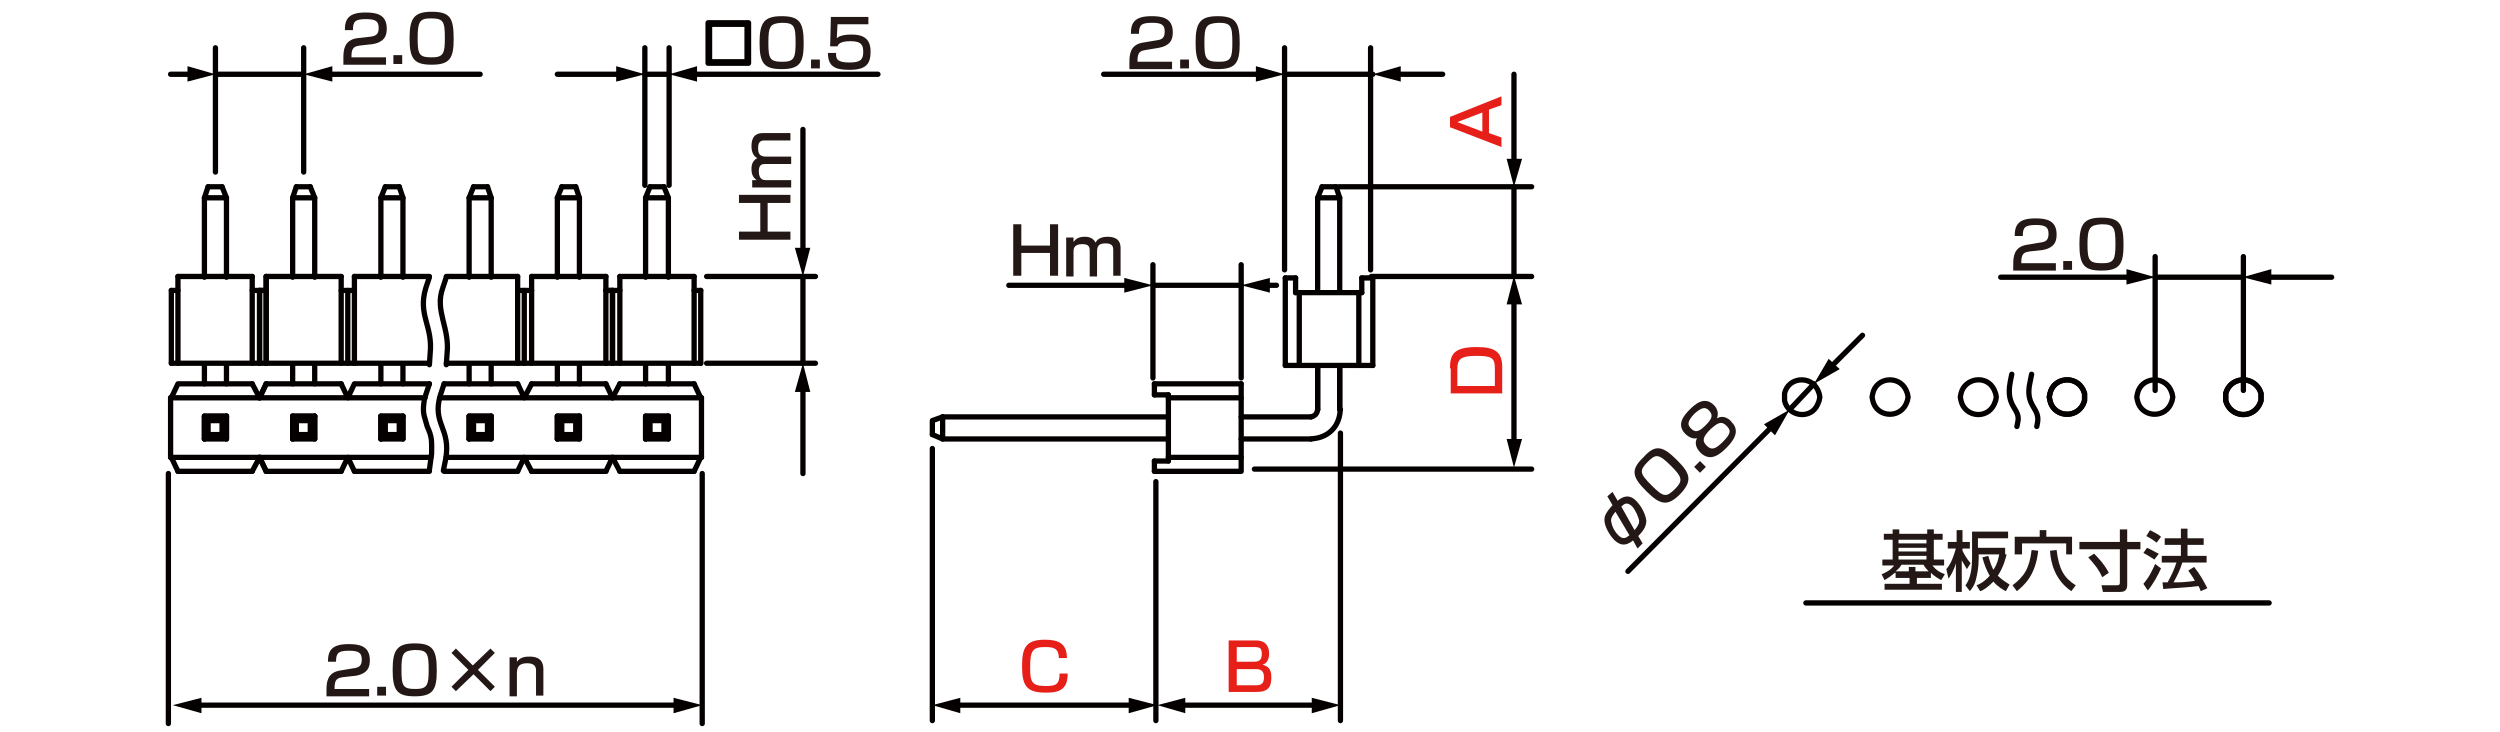 <?xml version="1.0" encoding="utf-8"?>
<!-- Generator: Adobe Illustrator 28.0.0, SVG Export Plug-In . SVG Version: 6.00 Build 0)  -->
<svg version="1.1" id="レイヤー_1" xmlns="http://www.w3.org/2000/svg" xmlns:xlink="http://www.w3.org/1999/xlink" x="0px"
	 y="0px" width="340px" height="99.6px" viewBox="0 0 340 99.6" style="enable-background:new 0 0 340 99.6;" xml:space="preserve">
<style type="text/css">
	.st0{fill:none;stroke:#040000;stroke-width:0.72;stroke-linecap:round;stroke-linejoin:round;stroke-miterlimit:10;}
	.st1{fill:#231815;}
	.st2{fill:none;stroke:#040000;stroke-width:0.72;stroke-linecap:round;stroke-linejoin:round;}
	.st3{fill:#040000;}
	.st4{fill:#E61F19;}
</style>
<g id="MH0419_4_">
	<line class="st0" x1="293.1" y1="37.7" x2="305" y2="37.7"/>
	<line class="st0" x1="305.1" y1="53.1" x2="305.1" y2="34.9"/>
	<line class="st0" x1="293.1" y1="53.1" x2="293.1" y2="34.9"/>
	<line class="st0" x1="246.7" y1="52.2" x2="243.4" y2="55.7"/>
	<line class="st0" x1="182.1" y1="25.4" x2="208.3" y2="25.4"/>
	<line class="st0" x1="186.5" y1="37.6" x2="208.3" y2="37.6"/>
	<line class="st0" x1="170.6" y1="63.8" x2="208.3" y2="63.8"/>
	<line class="st0" x1="29.3" y1="10.1" x2="41.3" y2="10.1"/>
	<line class="st0" x1="41.3" y1="23.4" x2="41.3" y2="6.5"/>
	<line class="st0" x1="29.3" y1="23.4" x2="29.3" y2="6.5"/>
	<line class="st0" x1="87.7" y1="10.1" x2="91" y2="10.1"/>
	<line class="st0" x1="91" y1="25.2" x2="91" y2="6.5"/>
	<line class="st0" x1="87.7" y1="25.2" x2="87.7" y2="6.5"/>
	<line class="st0" x1="174.7" y1="10.1" x2="186.7" y2="10.1"/>
	<line class="st0" x1="186.4" y1="6.5" x2="186.4" y2="36.7"/>
	<line class="st0" x1="174.7" y1="6.5" x2="174.7" y2="36.7"/>
	<line class="st0" x1="182.3" y1="58.9" x2="182.3" y2="98"/>
	<line class="st0" x1="157.2" y1="65.5" x2="157.2" y2="98"/>
	<line class="st0" x1="126.8" y1="61" x2="126.8" y2="98"/>
	<line class="st0" x1="95.5" y1="64.4" x2="95.5" y2="98.4"/>
	<line class="st0" x1="22.9" y1="64.4" x2="22.9" y2="98.4"/>
	<line class="st0" x1="245.6" y1="82" x2="308.6" y2="82"/>
	<path class="st0" d="M283.5,54v-0.5l-0.2-0.5c-1-2-4-1.7-4.5,0.5l-0.1,0.5l0.1,0.5c0.5,2.2,3.5,2.5,4.5,0.5l0.2-0.5V54z"/>
	<path class="st0" d="M259.5,54l-0.1-0.5l-0.2-0.5c-1-2-4-1.7-4.5,0.5l-0.1,0.5l0.1,0.5c0.5,2.2,3.5,2.5,4.5,0.5l0.2-0.5L259.5,54z"
		/>
	<path class="st0" d="M247.5,54l-0.1-0.5l-0.2-0.5c-1-2-4-1.7-4.5,0.5V54v0.5c0.5,2.2,3.6,2.6,4.5,0.5l0.2-0.5L247.5,54z"/>
	<path class="st0" d="M295.5,54l-0.1-0.5l-0.2-0.5c-1-2-4-1.7-4.5,0.5l-0.1,0.5l0.1,0.5c0.5,2.2,3.5,2.5,4.5,0.5l0.2-0.5L295.5,54z"
		/>
	<path class="st0" d="M283.5,54v-0.5l-0.2-0.5c-1-2-4-1.7-4.5,0.5l-0.1,0.5l0.1,0.5c0.5,2.2,3.5,2.5,4.5,0.5l0.2-0.5V54z"/>
	<path class="st0" d="M271.5,54l-0.1-0.5l-0.2-0.5c-1-2.1-4-1.6-4.5,0.5l-0.1,0.5l0.1,0.5c0.5,2.2,3.5,2.6,4.5,0.5l0.2-0.5L271.5,54
		z"/>
	<path class="st0" d="M307.5,54v-0.5l-0.2-0.5c-1.1-2-4-1.7-4.6,0.5V54v0.5c0.6,2.2,3.5,2.6,4.6,0.5l0.2-0.5V54z"/>
	<path class="st0" d="M307.5,54v-0.5l-0.2-0.5c-1.1-2-4-1.7-4.6,0.5V54v0.5c0.6,2.2,3.5,2.6,4.6,0.5l0.2-0.5V54z"/>
	<path class="st0" d="M273.6,50.9l-0.2,1c-0.7,3.6,1.5,3.6,1,5.6l-0.1,0.5"/>
	<path class="st0" d="M276.3,50.9l-0.2,1c-0.8,3.4,1.4,3.5,1,5.6L277,58"/>
	<g>
		<line class="st0" x1="179.2" y1="49.9" x2="179.2" y2="55.7"/>
		<line class="st0" x1="174.8" y1="49.7" x2="186.7" y2="49.7"/>
		<line class="st0" x1="186.7" y1="49.7" x2="186.7" y2="37.8"/>
		<line class="st0" x1="174.8" y1="49.7" x2="174.8" y2="37.8"/>
		<line class="st0" x1="176.2" y1="39.8" x2="185.2" y2="39.8"/>
		<line class="st0" x1="174.8" y1="37.8" x2="176.2" y2="37.8"/>
		<line class="st0" x1="176.7" y1="39.8" x2="176.7" y2="49.7"/>
		<line class="st0" x1="182.2" y1="49.9" x2="182.2" y2="55.7"/>
		<line class="st0" x1="185.2" y1="37.8" x2="186.7" y2="37.8"/>
		<line class="st0" x1="184.8" y1="39.8" x2="184.8" y2="49.7"/>
		<polyline class="st0" points="179.2,26.9 182.2,26.9 181.7,25.4 		"/>
		<polyline class="st0" points="179.8,25.4 179.2,26.9 179.2,39.5 		"/>
		<line class="st0" x1="179.8" y1="25.4" x2="181.7" y2="25.4"/>
		<line class="st0" x1="182.2" y1="26.9" x2="182.2" y2="39.5"/>
		<polyline class="st0" points="128.2,56.7 128.2,59.7 126.8,59.1 		"/>
		<polyline class="st0" points="128.2,56.7 126.8,57.2 126.8,59.1 		"/>
		<line class="st0" x1="128.2" y1="56.7" x2="158.9" y2="56.7"/>
		<line class="st0" x1="168.8" y1="56.7" x2="178.3" y2="56.7"/>
		<line class="st0" x1="128.2" y1="59.7" x2="158.9" y2="59.7"/>
		<line class="st0" x1="168.8" y1="59.7" x2="178.3" y2="59.7"/>
		<polyline class="st0" points="178.3,56.7 178.6,56.6 178.9,56.4 179.1,56.1 179.2,55.7 		"/>
		<line class="st0" x1="176.2" y1="39.8" x2="176.2" y2="37.8"/>
		<line class="st0" x1="185.2" y1="39.8" x2="185.2" y2="37.8"/>
		<path class="st0" d="M178.3,59.7l0.7-0.1c1.7-0.3,2.9-1.5,3.2-3.2l0.1-0.7"/>
		<line class="st0" x1="182.2" y1="55.7" x2="182.2" y2="49.8"/>
		<line class="st0" x1="179.2" y1="55.7" x2="179.2" y2="49.8"/>
		<polyline class="st0" points="168.8,52.2 168.8,64.1 157,64.1 		"/>
		<line class="st0" x1="168.8" y1="52.2" x2="157" y2="52.2"/>
		<line class="st0" x1="158.9" y1="53.7" x2="158.9" y2="62.7"/>
		<line class="st0" x1="157" y1="52.2" x2="157" y2="53.7"/>
		<line class="st0" x1="158.9" y1="54.1" x2="168.8" y2="54.1"/>
		<line class="st0" x1="157" y1="62.7" x2="157" y2="64.1"/>
		<line class="st0" x1="158.9" y1="62.2" x2="168.8" y2="62.2"/>
		<line class="st0" x1="158.9" y1="53.7" x2="157" y2="53.7"/>
		<line class="st0" x1="158.9" y1="62.7" x2="157" y2="62.7"/>
	</g>
	<g>
		<g>
			<line class="st0" x1="36.2" y1="39.5" x2="35.3" y2="39.5"/>
			<line class="st0" x1="48.2" y1="37.6" x2="58.4" y2="37.6"/>
			<line class="st0" x1="48.2" y1="39.5" x2="46.4" y2="39.5"/>
			<polyline class="st0" points="40.3,25.4 39.8,26.9 42.8,26.9 			"/>
			<line class="st0" x1="36.2" y1="49.4" x2="36.2" y2="37.6"/>
			<line class="st0" x1="35.3" y1="49.4" x2="35.3" y2="39.5"/>
			<line class="st0" x1="39.8" y1="26.9" x2="39.8" y2="37.7"/>
			<line class="st0" x1="48.2" y1="49.4" x2="48.2" y2="37.6"/>
			<line class="st0" x1="47.3" y1="49.4" x2="47.3" y2="39.5"/>
			<line class="st0" x1="46.4" y1="49.4" x2="46.4" y2="37.6"/>
			<polyline class="st0" points="54.3,25.4 54.8,26.9 54.8,37.7 			"/>
			<line class="st0" x1="52.4" y1="25.4" x2="54.3" y2="25.4"/>
			<polyline class="st0" points="51.8,37.7 51.8,26.9 54.8,26.9 			"/>
			<line class="st0" x1="52.4" y1="25.4" x2="51.8" y2="26.9"/>
			<line class="st0" x1="40.3" y1="25.4" x2="42.2" y2="25.4"/>
			<polyline class="st0" points="42.8,37.7 42.8,26.9 42.2,25.4 			"/>
			<line class="st0" x1="23.3" y1="49.4" x2="58.4" y2="49.4"/>
			<line class="st0" x1="36.2" y1="37.6" x2="46.4" y2="37.6"/>
			<line class="st0" x1="24.2" y1="37.6" x2="34.3" y2="37.6"/>
			<line class="st0" x1="24.2" y1="39.5" x2="23.3" y2="39.5"/>
			<line class="st0" x1="36.2" y1="39.5" x2="34.3" y2="39.5"/>
			<line class="st0" x1="35.3" y1="49.4" x2="35.3" y2="39.5"/>
			<line class="st0" x1="36.2" y1="49.4" x2="36.2" y2="37.6"/>
			<line class="st0" x1="34.3" y1="49.4" x2="34.3" y2="37.6"/>
			<line class="st0" x1="24.2" y1="49.4" x2="24.2" y2="37.6"/>
			<line class="st0" x1="23.3" y1="49.4" x2="23.3" y2="39.5"/>
			<polyline class="st0" points="30.2,25.4 30.8,26.9 30.8,37.7 			"/>
			<line class="st0" x1="28.3" y1="25.4" x2="30.2" y2="25.4"/>
			<polyline class="st0" points="27.8,37.7 27.8,26.9 30.8,26.9 			"/>
			<line class="st0" x1="28.3" y1="25.4" x2="27.8" y2="26.9"/>
			<path class="st0" d="M58.4,37.7l-0.5,1.5c-1.1,3.7,1,5.1,0.6,8.9l-0.1,1.5"/>
			<line class="st0" x1="54.8" y1="49.5" x2="54.8" y2="52.2"/>
			<line class="st0" x1="51.8" y1="49.5" x2="51.8" y2="52.2"/>
			<line class="st0" x1="42.8" y1="49.5" x2="42.8" y2="52.2"/>
			<line class="st0" x1="39.8" y1="49.5" x2="39.8" y2="52.2"/>
			<line class="st0" x1="30.8" y1="49.5" x2="30.8" y2="52.2"/>
			<line class="st0" x1="27.8" y1="49.5" x2="27.8" y2="52.2"/>
			<line class="st0" x1="36.2" y1="64.1" x2="46.4" y2="64.1"/>
			<line class="st0" x1="36.2" y1="52.2" x2="46.4" y2="52.2"/>
			<line class="st0" x1="39.8" y1="59.7" x2="42.8" y2="59.7"/>
			<line class="st0" x1="39.8" y1="56.6" x2="42.8" y2="56.6"/>
			<line class="st0" x1="40.3" y1="59.1" x2="39.8" y2="59.7"/>
			<line class="st0" x1="39.8" y1="56.6" x2="40.3" y2="57.2"/>
			<line class="st0" x1="35.3" y1="62.2" x2="36.2" y2="64.1"/>
			<line class="st0" x1="36.2" y1="52.2" x2="35.3" y2="54.1"/>
			<line class="st0" x1="39.8" y1="56.6" x2="39.8" y2="59.7"/>
			<line class="st0" x1="54.3" y1="57.2" x2="54.8" y2="56.6"/>
			<polyline class="st0" points="54.3,59.1 54.8,59.7 54.8,56.6 			"/>
			<polyline class="st0" points="54.3,59.1 54.3,57.2 52.4,57.2 			"/>
			<polyline class="st0" points="54.3,59.1 52.4,59.1 52.4,57.2 			"/>
			<polyline class="st0" points="51.8,59.7 51.8,56.6 52.4,57.2 			"/>
			<line class="st0" x1="52.4" y1="59.1" x2="51.8" y2="59.7"/>
			<line class="st0" x1="51.8" y1="56.6" x2="54.8" y2="56.6"/>
			<line class="st0" x1="51.8" y1="59.7" x2="54.8" y2="59.7"/>
			<line class="st0" x1="48.2" y1="64.1" x2="58.4" y2="64.1"/>
			<polyline class="st0" points="58.4,52.2 48.2,52.2 47.3,54.1 46.4,52.2 			"/>
			<polyline class="st0" points="48.2,64.1 47.3,62.2 46.4,64.1 			"/>
			<polyline class="st0" points="40.3,57.2 40.3,59.1 42.2,59.1 			"/>
			<polyline class="st0" points="40.3,57.2 42.2,57.2 42.2,59.1 			"/>
			<polyline class="st0" points="42.8,56.6 42.8,59.7 42.2,59.1 			"/>
			<line class="st0" x1="42.2" y1="57.2" x2="42.8" y2="56.6"/>
			<line class="st0" x1="35.3" y1="62.2" x2="36.2" y2="64.1"/>
			<line class="st0" x1="35.3" y1="54.1" x2="36.2" y2="52.2"/>
			<line class="st0" x1="23.2" y1="54.1" x2="23.2" y2="62.2"/>
			<line class="st0" x1="30.2" y1="57.2" x2="30.8" y2="56.6"/>
			<polyline class="st0" points="30.2,59.1 30.8,59.7 30.8,56.6 			"/>
			<polyline class="st0" points="30.2,59.1 30.2,57.2 28.3,57.2 			"/>
			<polyline class="st0" points="30.2,59.1 28.3,59.1 28.3,57.2 			"/>
			<polyline class="st0" points="27.8,59.7 27.8,56.6 28.3,57.2 			"/>
			<line class="st0" x1="28.3" y1="59.1" x2="27.8" y2="59.7"/>
			<line class="st0" x1="27.8" y1="56.6" x2="30.8" y2="56.6"/>
			<line class="st0" x1="27.8" y1="59.7" x2="30.8" y2="59.7"/>
			<line class="st0" x1="24.2" y1="64.1" x2="34.3" y2="64.1"/>
			<polyline class="st0" points="34.3,52.2 24.2,52.2 23.3,54.1 			"/>
			<line class="st0" x1="24.2" y1="64.1" x2="23.3" y2="62.2"/>
			<line class="st0" x1="34.3" y1="64.1" x2="35.3" y2="62.2"/>
			<line class="st0" x1="34.3" y1="52.2" x2="35.3" y2="54.1"/>
			<path class="st0" d="M58.4,52.2l-0.5,1.5l-0.2,0.7c-0.1,0.8-0.2,1.4,0,2.2l0.2,0.7l0.2,0.7c0.7,1.5,0.6,2,0.6,3.7l-0.1,0.7
				l-0.2,1.5"/>
			<line class="st0" x1="23.2" y1="54.1" x2="57.8" y2="54.1"/>
			<line class="st0" x1="23.2" y1="62.2" x2="58.6" y2="62.2"/>
		</g>
		<g>
			<line class="st0" x1="60.7" y1="37.6" x2="70.4" y2="37.6"/>
			<line class="st0" x1="72.3" y1="37.6" x2="82.4" y2="37.6"/>
			<line class="st0" x1="72.3" y1="39.5" x2="70.4" y2="39.5"/>
			<line class="st0" x1="83.3" y1="39.5" x2="82.4" y2="39.5"/>
			<line class="st0" x1="82.4" y1="49.4" x2="82.4" y2="37.6"/>
			<line class="st0" x1="83.3" y1="49.4" x2="83.3" y2="39.5"/>
			<line class="st0" x1="70.4" y1="49.4" x2="70.4" y2="37.6"/>
			<line class="st0" x1="71.3" y1="49.4" x2="71.3" y2="39.5"/>
			<line class="st0" x1="72.3" y1="49.4" x2="72.3" y2="37.6"/>
			<polyline class="st0" points="78.3,25.4 78.8,26.9 78.8,37.7 			"/>
			<line class="st0" x1="76.4" y1="25.4" x2="78.3" y2="25.4"/>
			<polyline class="st0" points="75.8,37.7 75.8,26.9 78.8,26.9 			"/>
			<line class="st0" x1="76.4" y1="25.4" x2="75.8" y2="26.9"/>
			<polyline class="st0" points="66.3,25.4 66.8,26.9 66.8,37.7 			"/>
			<line class="st0" x1="64.4" y1="25.4" x2="66.3" y2="25.4"/>
			<polyline class="st0" points="63.8,37.7 63.8,26.9 66.8,26.9 			"/>
			<line class="st0" x1="64.4" y1="25.4" x2="63.8" y2="26.9"/>
			<line class="st0" x1="84.3" y1="37.6" x2="94.4" y2="37.6"/>
			<line class="st0" x1="84.3" y1="39.5" x2="82.4" y2="39.5"/>
			<line class="st0" x1="95.3" y1="39.5" x2="94.4" y2="39.5"/>
			<line class="st0" x1="94.4" y1="49.4" x2="94.4" y2="37.6"/>
			<line class="st0" x1="95.3" y1="49.4" x2="95.3" y2="39.5"/>
			<line class="st0" x1="83.3" y1="49.4" x2="83.3" y2="39.5"/>
			<line class="st0" x1="84.3" y1="49.4" x2="84.3" y2="37.6"/>
			<polyline class="st0" points="90.3,25.4 90.9,26.9 90.9,37.7 			"/>
			<line class="st0" x1="88.4" y1="25.4" x2="90.3" y2="25.4"/>
			<polyline class="st0" points="87.8,37.7 87.8,26.9 90.9,26.9 			"/>
			<line class="st0" x1="88.4" y1="25.4" x2="87.8" y2="26.9"/>
			<path class="st0" d="M60.7,37.7l-0.5,1.5c-1.1,3.1,1,5.4,0.6,8.9l-0.1,1.5"/>
			<line class="st0" x1="60.7" y1="49.4" x2="95.3" y2="49.4"/>
			<line class="st0" x1="90.9" y1="49.5" x2="90.9" y2="52.2"/>
			<line class="st0" x1="87.8" y1="49.5" x2="87.8" y2="52.2"/>
			<line class="st0" x1="78.8" y1="49.5" x2="78.8" y2="52.2"/>
			<line class="st0" x1="75.8" y1="49.5" x2="75.8" y2="52.2"/>
			<line class="st0" x1="66.8" y1="49.5" x2="66.8" y2="52.2"/>
			<line class="st0" x1="63.8" y1="49.5" x2="63.8" y2="52.2"/>
			<line class="st0" x1="60.4" y1="64.1" x2="70.4" y2="64.1"/>
			<line class="st0" x1="60.4" y1="52.2" x2="70.4" y2="52.2"/>
			<line class="st0" x1="75.8" y1="59.7" x2="78.8" y2="59.7"/>
			<line class="st0" x1="75.8" y1="56.6" x2="78.8" y2="56.6"/>
			<line class="st0" x1="76.4" y1="59.1" x2="75.8" y2="59.7"/>
			<polyline class="st0" points="76.4,57.2 75.8,56.6 75.8,59.7 			"/>
			<line class="st0" x1="82.4" y1="52.2" x2="83.3" y2="54.1"/>
			<line class="st0" x1="82.4" y1="64.1" x2="83.3" y2="62.2"/>
			<polyline class="st0" points="76.4,57.2 76.4,59.1 78.3,59.1 			"/>
			<polyline class="st0" points="76.4,57.2 78.3,57.2 78.3,59.1 			"/>
			<polyline class="st0" points="78.8,56.6 78.8,59.7 78.3,59.1 			"/>
			<line class="st0" x1="78.3" y1="57.2" x2="78.8" y2="56.6"/>
			<line class="st0" x1="72.3" y1="64.1" x2="82.4" y2="64.1"/>
			<line class="st0" x1="72.3" y1="52.2" x2="82.4" y2="52.2"/>
			<line class="st0" x1="63.8" y1="59.7" x2="66.8" y2="59.7"/>
			<line class="st0" x1="63.8" y1="56.6" x2="66.8" y2="56.6"/>
			<line class="st0" x1="64.4" y1="59.1" x2="63.8" y2="59.7"/>
			<polyline class="st0" points="64.4,57.2 63.8,56.6 63.8,59.7 			"/>
			<polyline class="st0" points="72.3,52.2 71.3,54.1 70.4,52.2 			"/>
			<polyline class="st0" points="72.3,64.1 71.3,62.2 70.4,64.1 			"/>
			<polyline class="st0" points="64.4,57.2 64.4,59.1 66.3,59.1 			"/>
			<polyline class="st0" points="64.4,57.2 66.3,57.2 66.3,59.1 			"/>
			<polyline class="st0" points="66.8,56.6 66.8,59.7 66.3,59.1 			"/>
			<line class="st0" x1="66.3" y1="57.2" x2="66.8" y2="56.6"/>
			<line class="st0" x1="84.3" y1="64.1" x2="94.4" y2="64.1"/>
			<line class="st0" x1="84.3" y1="52.2" x2="94.4" y2="52.2"/>
			<line class="st0" x1="83.3" y1="62.2" x2="84.3" y2="64.1"/>
			<line class="st0" x1="83.3" y1="54.1" x2="84.3" y2="52.2"/>
			<path class="st0" d="M95.4,62.2"/>
			<line class="st0" x1="87.8" y1="59.7" x2="90.9" y2="59.7"/>
			<line class="st0" x1="87.8" y1="56.6" x2="90.9" y2="56.6"/>
			<line class="st0" x1="88.4" y1="59.1" x2="87.8" y2="59.7"/>
			<polyline class="st0" points="88.4,57.2 87.8,56.6 87.8,59.7 			"/>
			<line class="st0" x1="95.3" y1="54.1" x2="94.4" y2="52.2"/>
			<line class="st0" x1="95.3" y1="62.2" x2="94.4" y2="64.1"/>
			<polyline class="st0" points="88.4,57.2 88.4,59.1 90.3,59.1 			"/>
			<polyline class="st0" points="88.4,57.2 90.3,57.2 90.3,59.1 			"/>
			<polyline class="st0" points="90.9,56.6 90.9,59.7 90.3,59.1 			"/>
			<line class="st0" x1="90.3" y1="57.2" x2="90.9" y2="56.6"/>
			<line class="st0" x1="95.4" y1="54.1" x2="95.4" y2="62.2"/>
			<path class="st0" d="M60.4,52.2l-0.5,1.5c-1.2,4,1.5,4.5,0.7,8.8L60.3,64"/>
			<line class="st0" x1="59.8" y1="54.1" x2="95.4" y2="54.1"/>
			<line class="st0" x1="60.7" y1="62.2" x2="95.4" y2="62.2"/>
		</g>
		<rect x="27.8" y="56.6" class="st0" width="3" height="3"/>
		<rect x="39.8" y="56.6" class="st0" width="3" height="3"/>
		<rect x="51.8" y="56.6" class="st0" width="3" height="3"/>
		<rect x="63.8" y="56.6" class="st0" width="3" height="3"/>
		<rect x="75.8" y="56.6" class="st0" width="3" height="3"/>
		<rect x="87.8" y="56.6" class="st0" width="3" height="3"/>
	</g>
	<g>
		<path class="st1" d="M257.7,77.9c-0.7,0.6-1.1,0.8-1.4,1l-0.4-0.8c0.5-0.2,1.3-0.6,1.7-1.2H256v-0.8h1.4v-2.7h-1.2v-0.8h1.2V72
			h0.9v0.6h3.8V72h0.9v0.6h1.2v0.8H263v2.7h1.4v0.8h-1.6c0.5,0.6,0.9,0.9,1.7,1.2l-0.5,0.8c-0.5-0.3-0.9-0.5-1.4-1v0.7h-1.9v0.8h3.4
			v0.8h-7.8v-0.8h3.4v-0.8h-1.9v-0.7H257.7z M259.6,77.7v-0.6h0.9v0.6h1.8c-0.4-0.4-0.6-0.7-0.7-0.9h-3c-0.1,0.2-0.3,0.5-0.8,0.9
			H259.6z M258.2,73.4v0.5h3.8v-0.5H258.2z M258.2,74.5V75h3.8v-0.5H258.2z M258.2,75.6v0.5h3.8v-0.5H258.2z"/>
		<path class="st1" d="M264.7,77.4c0.7-0.8,1-1.8,1.3-2.8h-1.1v-0.9h1.2v-1.6h0.8v1.6h1v0.9h-1v0.3c0.2,0.4,0.5,1,1.1,1.7l-0.5,0.8
			c-0.2-0.3-0.4-0.7-0.7-1.2v4.3H266v-3.9c-0.3,1.1-0.8,1.8-1,2.1L264.7,77.4z M272.9,75.4c-0.1,0.4-0.4,1.7-1.2,2.9
			c0.6,0.6,1.3,1,1.6,1.2l-0.5,0.9c-0.4-0.2-1.1-0.6-1.7-1.3c-0.8,0.8-1.4,1.2-1.8,1.3l-0.5-0.8c0.3-0.1,1-0.4,1.8-1.3
			c-0.4-0.7-0.7-1.4-1-2.5l0.8-0.2c0.2,0.7,0.4,1.3,0.7,1.9c0.6-0.9,0.7-1.7,0.8-2.1h-2.8V76c0,1.1-0.2,2.1-0.3,2.5
			c-0.2,1-0.5,1.4-0.9,1.9l-0.6-0.8c0.3-0.4,0.9-1.3,0.9-3.7v-3.6h4.9v0.9H269v1.3h3.7v0.9H272.9z"/>
		<path class="st1" d="M277.2,74.9c-0.4,3.6-2.1,4.8-2.9,5.5l-0.6-0.8c1.6-1.2,2.3-2.3,2.6-4.8L277.2,74.9z M274,73h3.4v-0.9h0.9V73
			h3.5v2.4H281v-1.5h-6v1.5h-1V73z M281.7,80.4c-2.2-1.5-2.8-3.8-2.9-5.5l0.9-0.1c0.3,2.6,1,3.8,2.6,4.8L281.7,80.4z"/>
		<path class="st1" d="M282.8,73.7h5.5V72h1v1.7h1.8v1h-1.8v4.9c0,0.9-0.7,0.9-1,0.9H286l-0.2-0.9h2.1c0.4,0,0.4-0.2,0.4-0.4v-4.5
			h-5.5V73.7z M284.8,75.3c0.3,0.3,1.4,1.4,2,2.6l-0.9,0.6c-0.5-1.1-1-1.7-1.9-2.7L284.8,75.3z"/>
		<path class="st1" d="M293.9,77.3c-0.4,0.9-1.1,2.2-1.8,3l-0.6-0.9c0.4-0.5,0.8-0.9,1.6-2.7L293.9,77.3z M292,74.5
			c0.7,0.3,1.1,0.6,1.6,0.8l-0.6,0.8c-0.5-0.3-0.9-0.6-1.5-0.9L292,74.5z M292.4,72.1c0.4,0.2,1.2,0.6,1.5,0.9l-0.6,0.8
			c-0.4-0.3-0.5-0.4-1.4-0.9L292.4,72.1z M296.8,76.5c-0.3,1-0.7,1.8-1.2,2.7c1,0,1.4,0,2.9-0.2c-0.3-0.6-0.7-1.1-0.9-1.4l0.8-0.5
			c0.8,1,1.4,2.1,1.8,2.9l-0.9,0.4c-0.1-0.3-0.2-0.5-0.3-0.7c-1.3,0.2-3.8,0.3-4.8,0.4l-0.1-0.9c0.1,0,0.6,0,0.7,0
			c0.6-1.1,0.9-1.8,1.2-2.7h-2v-0.9h2.6v-1.5h-2.2v-0.9h2.2v-1.3h0.9v1.3h2.2v0.9h-2.2v1.5h2.6v0.9
			C300.1,76.5,296.8,76.5,296.8,76.5z"/>
	</g>
	<g>
		<g>
			<path class="st0" d="M101.8,3.1v5.5h-5.5V3.1H101.8z M96.5,3.3v5.1h5.1V3.3H96.5z"/>
		</g>
	</g>
	<g>
		<line class="st2" x1="26.7" y1="95.9" x2="92.3" y2="95.9"/>
		<g>
			<polygon class="st3" points="27.4,97 23.5,95.9 27.4,94.9 			"/>
		</g>
		<g>
			<polygon class="st3" points="91.6,97 95.5,95.9 91.6,94.9 			"/>
		</g>
	</g>
	<g>
		<line class="st2" x1="26.2" y1="10.1" x2="23.2" y2="10.1"/>
		<g>
			<polygon class="st3" points="25.5,9 29.3,10.1 25.5,11.1 			"/>
		</g>
	</g>
	<g>
		<line class="st2" x1="44.5" y1="10.1" x2="65.3" y2="10.1"/>
		<g>
			<polygon class="st3" points="45.2,11.1 41.3,10.1 45.2,9 			"/>
		</g>
	</g>
	<g>
		<line class="st2" x1="94.1" y1="10.1" x2="119.4" y2="10.1"/>
		<g>
			<polygon class="st3" points="94.8,11.1 91,10.1 94.8,9 			"/>
		</g>
	</g>
	<g>
		<line class="st2" x1="84.5" y1="10.1" x2="75.8" y2="10.1"/>
		<g>
			<polygon class="st3" points="83.8,9 87.7,10.1 83.8,11.1 			"/>
		</g>
	</g>
	<g>
		<path class="st1" d="M100.5,31.5h2.9v-3.9h-2.9v-1.1h7v1.1h-3.1v3.9h3.1v1.1h-7V31.5z"/>
		<path class="st1" d="M102.3,24.5h0.6c-0.4-0.3-0.7-0.7-0.7-1.5c0-0.3,0-1.1,0.8-1.5c-0.7-0.3-0.8-1.2-0.8-1.6c0-1.7,1-1.8,1.6-1.8
			h3.7v1H104c-0.3,0-0.9,0-0.9,1c0,0.8,0.2,1.2,1.1,1.2h3.4v1h-3.4c-0.5,0-1,0-1,1c0,1.2,0.7,1.2,1,1.2h3.4v1h-5.3
			C102.3,25.5,102.3,24.5,102.3,24.5z"/>
	</g>
	<line class="st0" x1="96.1" y1="37.6" x2="110.9" y2="37.6"/>
	<line class="st0" x1="96.1" y1="49.4" x2="110.9" y2="49.4"/>
	<line class="st0" x1="109.2" y1="37.6" x2="109.2" y2="49.4"/>
	<g>
		<line class="st2" x1="109.2" y1="34.4" x2="109.2" y2="17.6"/>
		<g>
			<polygon class="st3" points="110.2,33.7 109.2,37.6 108.1,33.7 			"/>
		</g>
	</g>
	<g>
		<line class="st2" x1="109.2" y1="52.6" x2="109.2" y2="64.4"/>
		<g>
			<polygon class="st3" points="108.1,53.3 109.2,49.4 110.2,53.3 			"/>
		</g>
	</g>
	<line class="st0" x1="168.8" y1="51.4" x2="168.8" y2="36"/>
	<line class="st0" x1="156.8" y1="51.4" x2="156.8" y2="36"/>
	<line class="st0" x1="168.8" y1="38.8" x2="156.8" y2="38.8"/>
	<g>
		<line class="st2" x1="153.6" y1="38.8" x2="137.2" y2="38.8"/>
		<g>
			<polygon class="st3" points="152.9,37.8 156.8,38.8 152.9,39.8 			"/>
		</g>
	</g>
	<g>
		<line class="st2" x1="172" y1="38.8" x2="173.6" y2="38.8"/>
		<g>
			<polygon class="st3" points="172.7,39.8 168.8,38.8 172.7,37.8 			"/>
		</g>
	</g>
	<g>
		<path class="st1" d="M138.9,30.5v2.9h3.9v-2.9h1.1v7h-1.1v-3.1h-3.9v3.1h-1.1v-7H138.9z"/>
		<path class="st1" d="M146,32.3v0.6c0.3-0.4,0.7-0.7,1.5-0.7c0.3,0,1.1,0,1.5,0.8c0.3-0.7,1.2-0.8,1.6-0.8c1.7,0,1.8,1,1.8,1.6v3.7
			h-1V34c0-0.3,0-0.9-1-0.9c-0.8,0-1.2,0.2-1.2,1.1v3.4h-1v-3.4c0-0.5,0-1-1-1c-1.2,0-1.2,0.7-1.2,1v3.4h-1v-5.3
			C145,32.3,146,32.3,146,32.3z"/>
	</g>
	<g>
		<path class="st4" d="M144,89.5c0-1.4-0.8-1.5-1.9-1.5c-1.7,0-2,0.5-2,2.8c0,1.9,0.2,2.5,2.1,2.5c1.4,0,1.9-0.2,1.9-1.7h1.1
			c0,2-0.9,2.6-2.9,2.6c-2.6,0-3.3-0.8-3.3-3.6c0-2.5,0.5-3.6,3.1-3.6c1.7,0,3,0.4,3,2.5C145.1,89.5,144,89.5,144,89.5z"/>
	</g>
	<g>
		<line class="st2" x1="129.9" y1="95.9" x2="154.2" y2="95.9"/>
		<g>
			<polygon class="st3" points="130.6,97 126.8,95.9 130.6,94.9 			"/>
		</g>
		<g>
			<polygon class="st3" points="153.5,97 157.4,95.9 153.5,94.9 			"/>
		</g>
	</g>
	<g>
		<path class="st4" d="M170.8,87.1c1.5,0,1.8,1,1.8,1.8c0,0.6-0.2,1.3-0.9,1.5c0.7,0.2,1.2,0.5,1.2,1.7s-0.3,2-2,2h-3.8v-7H170.8z
			 M168.2,88v2h2.3c1,0,1.1-0.5,1.1-1.1c0-0.8-0.3-0.9-1.1-0.9H168.2z M168.2,91v2.2h2.6c0.7,0,1.1-0.2,1.1-1.1
			c0-1.1-0.7-1.1-1.2-1.1H168.2z"/>
	</g>
	<g>
		<line class="st2" x1="160.5" y1="95.9" x2="179.2" y2="95.9"/>
		<g>
			<polygon class="st3" points="161.2,97 157.4,95.9 161.2,94.9 			"/>
		</g>
		<g>
			<polygon class="st3" points="178.4,97 182.3,95.9 178.4,94.9 			"/>
		</g>
	</g>
	<g>
		<line class="st2" x1="171.5" y1="10.1" x2="150.1" y2="10.1"/>
		<g>
			<polygon class="st3" points="170.8,9 174.7,10.1 170.8,11.1 			"/>
		</g>
	</g>
	<g>
		<line class="st2" x1="189.8" y1="10.1" x2="196.2" y2="10.1"/>
		<g>
			<polygon class="st3" points="190.5,11.1 186.7,10.1 190.5,9 			"/>
		</g>
	</g>
	<g>
		<path class="st4" d="M204.2,13.1v1.2l-1.7,0.6v3.2l1.7,0.6V20l-7-2.7v-1.4L204.2,13.1z M201.6,17.9v-2.6l-3.4,1.3L201.6,17.9z"/>
	</g>
	<g>
		<path class="st4" d="M197.2,50.1c0-1.8,0.4-2.9,3.6-2.9c2.3,0,3.5,0.5,3.5,2.7v3.6h-7v-3.4H197.2z M198.2,52.5h5.1v-2.4
			c0-1.5-0.5-1.7-2.6-1.7s-2.5,0.5-2.5,1.8V52.5z"/>
	</g>
	<line class="st0" x1="205.9" y1="25.4" x2="205.9" y2="37.5"/>
	<g>
		<line class="st2" x1="205.9" y1="40.7" x2="205.9" y2="60.4"/>
		<g>
			<polygon class="st3" points="204.9,41.4 205.9,37.5 207,41.4 			"/>
		</g>
		<g>
			<polygon class="st3" points="204.9,59.7 205.9,63.6 207,59.7 			"/>
		</g>
	</g>
	<g>
		<line class="st2" x1="205.9" y1="22.3" x2="205.9" y2="10.1"/>
		<g>
			<polygon class="st3" points="207,21.6 205.9,25.4 204.9,21.6 			"/>
		</g>
	</g>
	<g>
		<line class="st2" x1="248.9" y1="50" x2="253.3" y2="45.6"/>
		<g>
			<polygon class="st3" points="250.2,50.2 246.7,52.2 248.7,48.8 			"/>
		</g>
	</g>
	<g>
		<line class="st2" x1="241.1" y1="57.9" x2="221.4" y2="77.7"/>
		<g>
			<polygon class="st3" points="239.9,57.7 243.4,55.7 241.4,59.2 			"/>
		</g>
	</g>
	<g>
		<line class="st2" x1="308.2" y1="37.7" x2="317.1" y2="37.7"/>
		<g>
			<polygon class="st3" points="308.9,38.7 305,37.7 308.9,36.6 			"/>
		</g>
	</g>
	<g>
		<line class="st2" x1="290" y1="37.7" x2="272.1" y2="37.7"/>
		<g>
			<polygon class="st3" points="289.2,36.6 293.1,37.7 289.2,38.7 			"/>
		</g>
	</g>
	<g>
		<path class="st1" d="M109.3,5.9c0,2.6-0.5,3.5-3,3.5c-2.4,0-3-0.8-3-3.6c0-2.7,0.6-3.6,3-3.6C108.8,2.2,109.3,3.1,109.3,5.9z
			 M104.5,5.8c0,2.2,0.2,2.6,1.9,2.6c1.6,0,1.8-0.5,1.8-2.6c0-2.3-0.2-2.7-1.9-2.7C104.7,3.2,104.5,3.6,104.5,5.8z"/>
		<path class="st1" d="M111.5,8.1v1.2h-1.2V8.1H111.5z"/>
		<path class="st1" d="M118.1,2.3v1h-4.2l-0.1,1.9c0.2-0.2,0.7-0.5,2-0.5c1.4,0,2.6,0.4,2.6,2.3c0,1.7-0.6,2.5-2.9,2.5
			c-2,0-2.9-0.5-2.9-2.3h1.1c0,0.7,0,1.3,1.8,1.3c1.4,0,1.9-0.3,1.9-1.4c0-0.8-0.1-1.5-1.7-1.5c-1.4,0-1.7,0.4-1.8,0.7h-1l0.1-4
			C113,2.3,118.1,2.3,118.1,2.3z"/>
	</g>
	<g>
		<path class="st1" d="M48.9,6.2c-0.6,0.1-1.1,0.2-1.1,1.4v0.2h4.7v1h-5.8V7.9c0-1.1,0.1-2.4,1.8-2.7L50.3,5
			c0.8-0.1,1.2-0.3,1.2-1.2s-0.4-1.2-1.7-1.2c-1.5,0-1.8,0.3-1.8,1.5h-1.1c0-1.5,0.5-2.4,2.8-2.4c1.4,0,2.9,0.2,2.9,2.2
			c0,0.9-0.3,1.4-0.8,1.7c-0.3,0.2-0.6,0.3-1.1,0.4L48.9,6.2z"/>
		<path class="st1" d="M54.7,7.5v1.2h-1.2V7.5H54.7z"/>
		<path class="st1" d="M61.7,5.3c0,2.6-0.5,3.5-3,3.5c-2.4,0-3-0.8-3-3.6c0-2.7,0.6-3.6,3-3.6C61.2,1.6,61.7,2.4,61.7,5.3z
			 M56.8,5.2c0,2.2,0.2,2.6,1.9,2.6c1.6,0,1.8-0.5,1.8-2.6c0-2.3-0.2-2.7-1.9-2.7C57.1,2.5,56.8,2.9,56.8,5.2z"/>
	</g>
	<g>
		<path class="st1" d="M46.6,92.1c-0.6,0.1-1.1,0.2-1.1,1.4v0.2h4.7v1h-5.8v-0.8c0-1.1,0.1-2.4,1.8-2.7l1.8-0.3
			c0.8-0.1,1.2-0.3,1.2-1.2c0-0.9-0.4-1.2-1.7-1.2c-1.5,0-1.8,0.3-1.8,1.5h-1.1c0-1.5,0.5-2.4,2.8-2.4c1.4,0,2.9,0.2,2.9,2.2
			c0,0.9-0.3,1.4-0.8,1.7c-0.3,0.2-0.6,0.3-1.1,0.4L46.6,92.1z"/>
		<path class="st1" d="M52.5,93.4v1.2h-1.2v-1.2H52.5z"/>
		<path class="st1" d="M59.4,91.2c0,2.6-0.5,3.5-3,3.5c-2.4,0-3-0.8-3-3.6c0-2.7,0.6-3.6,3-3.6C58.9,87.5,59.4,88.4,59.4,91.2z
			 M54.6,91.1c0,2.2,0.2,2.6,1.9,2.6c1.6,0,1.8-0.5,1.8-2.6c0-2.3-0.2-2.7-1.9-2.7C54.8,88.5,54.6,88.9,54.6,91.1z"/>
		<path class="st1" d="M66.7,88.2l0.6,0.6L65,91.1l2.3,2.3L66.7,94l-2.3-2.3L62,94l-0.6-0.6l2.3-2.3l-2.3-2.3l0.6-0.6l2.3,2.3
			L66.7,88.2z"/>
		<path class="st1" d="M70.3,89.4V90c0.5-0.7,1.3-0.7,1.7-0.7c0.5,0,1.9,0,1.9,1.7v3.6h-1v-3.4c0-0.4-0.1-1-1.2-1
			c-1.2,0-1.4,0.6-1.4,1.4v3.1h-1v-5.3C69.3,89.4,70.3,89.4,70.3,89.4z"/>
	</g>
	<g>
		<path class="st1" d="M155.8,6.8c-0.6,0.1-1.1,0.2-1.1,1.4v0.2h4.7v1h-5.8V8.5c0-1.1,0.1-2.4,1.8-2.7l1.8-0.3
			c0.8-0.1,1.2-0.3,1.2-1.2s-0.4-1.2-1.7-1.2c-1.5,0-1.8,0.3-1.8,1.5h-1.1c0-1.5,0.5-2.4,2.8-2.4c1.4,0,2.9,0.2,2.9,2.2
			c0,0.9-0.3,1.4-0.8,1.7c-0.3,0.2-0.6,0.3-1.1,0.4L155.8,6.8z"/>
		<path class="st1" d="M161.7,8.1v1.2h-1.2V8.1H161.7z"/>
		<path class="st1" d="M168.6,5.9c0,2.6-0.5,3.5-3,3.5c-2.4,0-3-0.8-3-3.6c0-2.7,0.6-3.6,3-3.6C168.1,2.2,168.6,3.1,168.6,5.9z
			 M163.8,5.8c0,2.2,0.2,2.6,2,2.6c1.6,0,1.8-0.5,1.8-2.6c0-2.3-0.2-2.7-1.9-2.7C164,3.2,163.8,3.6,163.8,5.8z"/>
	</g>
	<g>
		<path class="st1" d="M219.3,66.9l0.7,1.2c1.2-1,2-0.5,2.5,0c0.8,0.8,1.3,1.9,1.4,2.7c0,0.6-0.2,1.2-1.1,2.1l0.6,1l-0.7,0.7
			l-0.6-1.1c-1,0.8-1.7,0.7-2.5,0c-0.7-0.7-1.4-1.9-1.4-2.8c0-0.6,0.3-1.1,1.1-2l-0.7-1.2L219.3,66.9z M219.7,69.6
			c-0.5,0.6-0.6,0.9-0.6,1.2c0.1,0.7,0.4,1.4,1,2s1,0.4,1.5,0L219.7,69.6z M222.3,72.1c0.5-0.6,0.7-1,0.6-1.4
			c-0.1-0.4-0.4-1.2-0.9-1.8c-0.7-0.7-1.1-0.4-1.5,0L222.3,72.1z"/>
		<path class="st1" d="M228.1,62.6c1.8,1.8,2.1,2.8,0.4,4.6c-1.7,1.7-2.7,1.5-4.6-0.4c-1.9-1.9-2.2-2.9-0.4-4.6
			C225.1,60.4,226.1,60.6,228.1,62.6z M224.6,66c1.6,1.6,2,1.7,3.2,0.5c1.1-1.1,1-1.6-0.5-3.1c-1.7-1.7-2.1-1.7-3.2-0.6
			C222.9,64,223,64.4,224.6,66z"/>
		<path class="st1" d="M231.2,62.7l0.8,0.8l-0.8,0.8l-0.8-0.8L231.2,62.7z"/>
		<path class="st1" d="M229.2,59c-1.3-1.3-0.1-2.6,0.6-3.3c0.7-0.7,2-1.9,3.3-0.6c0.1,0.1,0.8,0.8,0.4,1.8c1-0.6,1.9,0.3,2,0.5
			c1.2,1.2,0.3,2.5-0.7,3.5s-2.2,1.9-3.5,0.7c-0.3-0.3-1-1.1-0.5-2C230,59.8,229.3,59.1,229.2,59z M232.1,60.6
			c0.6,0.6,1.1,0.6,2.2-0.5c1.2-1.2,1.1-1.6,0.5-2.2c-0.7-0.7-1.2-0.4-2.2,0.5C231.5,59.5,231.5,60,232.1,60.6z M230,58.3
			c0.7,0.7,1.3,0.2,2-0.5c0.9-0.9,1-1.4,0.4-2c-0.5-0.5-1-0.4-2,0.5C229.4,57.4,229.5,57.8,230,58.3z"/>
	</g>
	<g>
		<path class="st1" d="M276,34.2c-0.6,0.1-1.1,0.2-1.1,1.4v0.2h4.7v1h-5.8V36c0-1.1,0.1-2.4,1.8-2.7l1.8-0.3
			c0.8-0.1,1.2-0.3,1.2-1.2c0-0.9-0.4-1.2-1.7-1.2c-1.5,0-1.8,0.3-1.8,1.5H274c0-1.5,0.5-2.4,2.8-2.4c1.4,0,2.9,0.2,2.9,2.2
			c0,0.9-0.3,1.4-0.8,1.7c-0.3,0.2-0.6,0.3-1.1,0.4L276,34.2z"/>
		<path class="st1" d="M281.8,35.5v1.2h-1.2v-1.2H281.8z"/>
		<path class="st1" d="M288.8,33.3c0,2.6-0.5,3.5-3,3.5c-2.4,0-3-0.8-3-3.6c0-2.7,0.6-3.6,3-3.6C288.3,29.6,288.8,30.5,288.8,33.3z
			 M283.9,33.2c0,2.2,0.2,2.6,2,2.6c1.6,0,1.8-0.5,1.8-2.6c0-2.3-0.2-2.7-1.9-2.7C284.2,30.6,283.9,31,283.9,33.2z"/>
	</g>
</g>
</svg>

